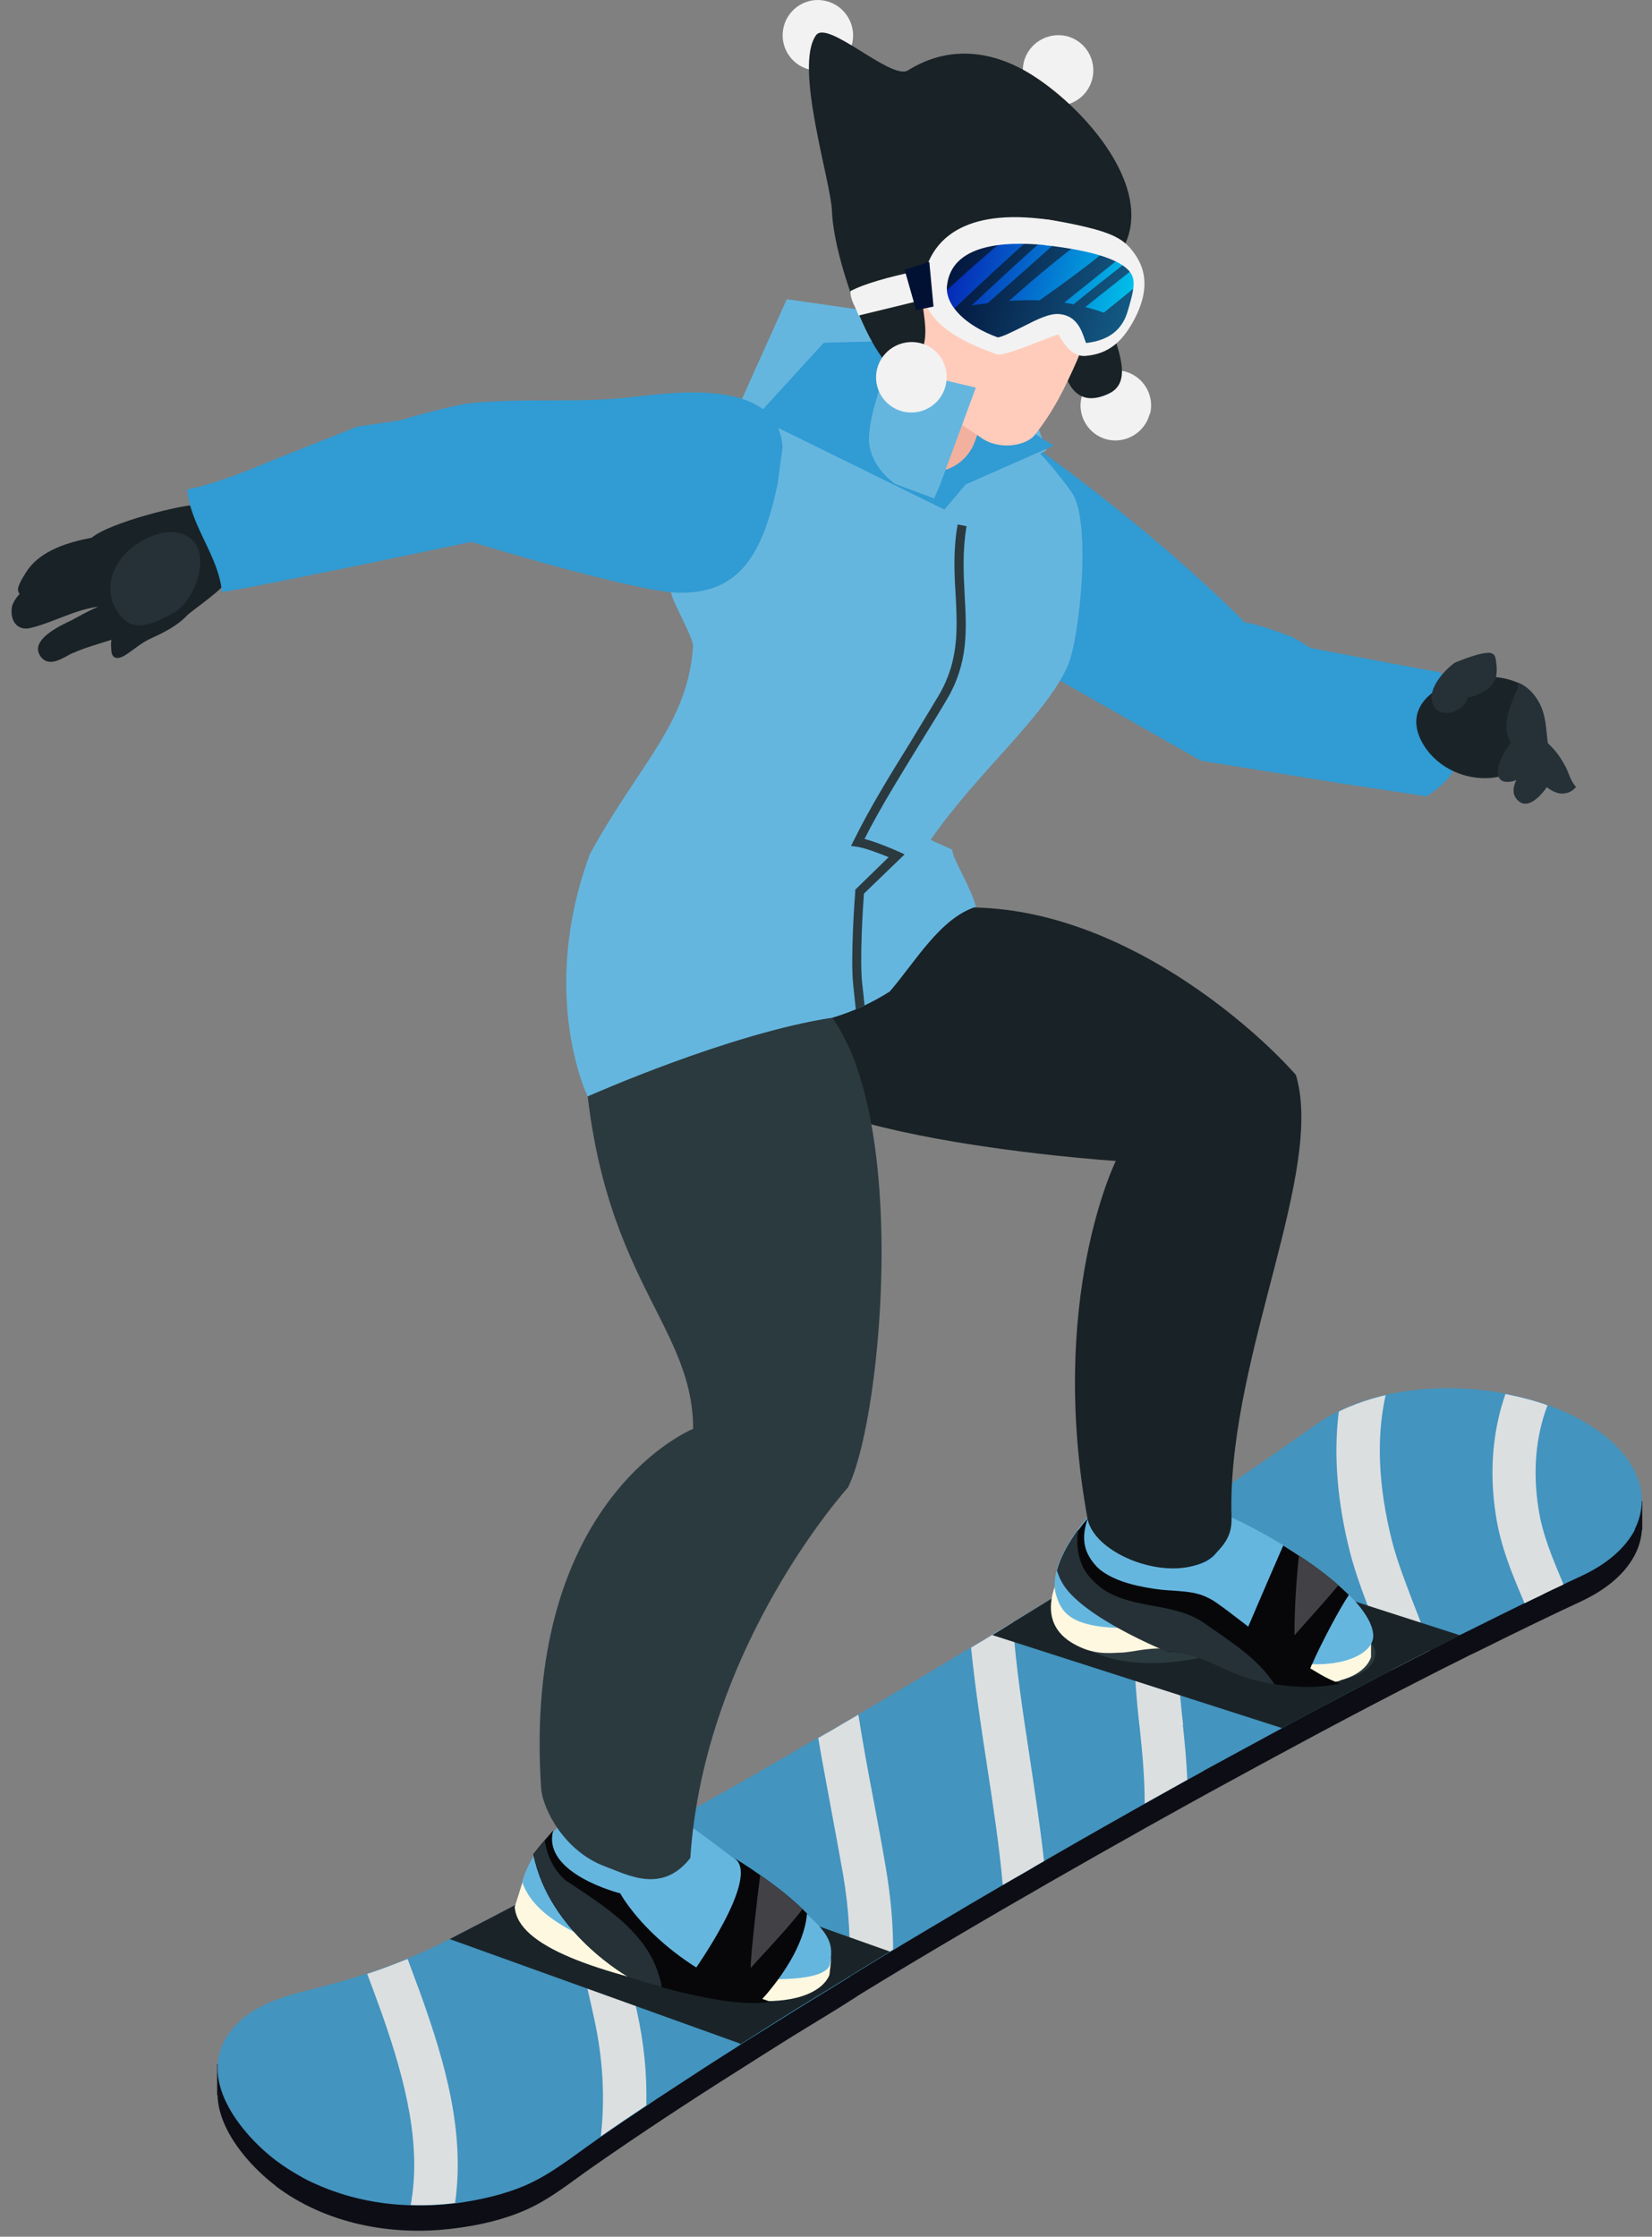 <?xml version="1.0" encoding="UTF-8"?> <svg xmlns="http://www.w3.org/2000/svg" width="130" height="176" viewBox="0 0 130 176" fill="none"><rect x="0" y="0" width="130" height="176" fill="#808080" stroke="none"/><path d="M18.366 162.421H17.086V164.849H18.366V162.421Z" fill="#0D0D15"></path><path d="M129.233 118.102H127.975V120.375H129.233V118.102Z" fill="#0D0D15"></path><path d="M21.68 172.001C25.586 174.958 30.795 175.996 35.827 175.334C37.748 175.091 39.69 174.649 41.456 173.855C43.376 172.994 44.987 171.648 46.709 170.456C50.35 167.918 54.103 165.446 57.943 163.018C59.4 162.091 60.835 161.186 62.313 160.259C63.991 159.221 65.712 158.206 67.346 157.147C67.434 157.08 67.522 157.036 67.611 156.97C68.913 156.175 70.215 155.381 71.539 154.586C74.828 152.622 78.161 150.658 81.516 148.737C81.781 148.583 82.045 148.428 82.31 148.274C85.003 146.729 87.696 145.206 90.41 143.683C92.507 142.513 94.604 141.343 96.723 140.196C98.091 139.445 99.482 138.695 100.873 137.944C101.932 137.37 102.969 136.819 104.029 136.245C106.766 134.788 109.502 133.353 112.284 131.941C113.144 131.499 114.005 131.058 114.866 130.639C115.329 130.396 115.815 130.153 116.301 129.932C118.971 128.608 121.664 127.284 124.423 126.003C130.294 123.267 130.846 118.124 125.659 114.504C120.472 110.884 111.489 110.178 105.618 112.915C104.912 113.246 104.249 113.643 103.698 114.019C101.468 115.586 99.195 117.153 96.9 118.698C94.825 120.088 92.728 121.457 90.609 122.825C87.475 124.834 84.319 126.798 81.118 128.762C80.103 129.38 79.11 129.999 78.095 130.617C77.079 131.235 76.042 131.853 75.027 132.471C72.952 133.729 70.855 134.965 68.758 136.201C68.604 136.289 68.449 136.377 68.295 136.488C67.213 137.106 66.154 137.746 65.072 138.364C61.784 140.284 58.451 142.182 55.074 144.058C53.419 144.985 51.741 145.912 50.042 146.817C48.21 147.81 46.378 148.804 44.524 149.797C43.023 150.613 41.5 151.408 39.977 152.203C38.454 152.997 36.909 153.77 35.386 154.586C31.855 156.44 28.301 157.61 24.46 158.559C22.077 159.155 19.605 159.883 18.06 161.958C15.411 165.512 18.898 169.86 21.702 172.001H21.68Z" fill="#0D0D15"></path><path d="M128.661 120.353C127.932 121.765 126.52 123.046 124.423 124.017C123.959 124.237 123.474 124.458 123.01 124.679C122.392 124.966 121.774 125.253 121.178 125.562C120.759 125.76 120.34 125.959 119.942 126.158C118.728 126.754 117.515 127.349 116.323 127.945C115.859 128.188 115.374 128.409 114.888 128.652L112.548 129.844L112.306 129.976C111.357 130.462 110.407 130.947 109.458 131.433C107.648 132.382 105.839 133.331 104.051 134.28C102.991 134.854 101.932 135.406 100.895 135.98C99.504 136.73 98.136 137.48 96.745 138.231C96.105 138.584 95.443 138.937 94.803 139.29C94.361 139.555 93.898 139.798 93.456 140.041C92.463 140.592 91.448 141.166 90.455 141.718C90.344 141.784 90.212 141.851 90.102 141.917C89.153 142.447 88.203 142.998 87.254 143.528C85.621 144.455 83.988 145.382 82.354 146.331L82.178 146.441C81.979 146.552 81.758 146.684 81.56 146.795C81.317 146.949 81.074 147.082 80.853 147.214C80.213 147.589 79.573 147.942 78.933 148.318C77.256 149.289 75.578 150.282 73.923 151.275C73.15 151.739 72.378 152.18 71.583 152.666C71.164 152.908 70.745 153.173 70.303 153.438C70.215 153.482 70.127 153.548 70.038 153.593C69.244 154.078 68.449 154.564 67.655 155.049C67.566 155.116 67.478 155.16 67.368 155.226C67.191 155.336 66.993 155.447 66.816 155.579C65.337 156.506 63.814 157.411 62.335 158.338C60.989 159.177 59.665 160.015 58.318 160.854C58.208 160.92 58.098 161.009 57.987 161.075C56.2 162.201 54.434 163.348 52.69 164.496C52.072 164.893 51.476 165.291 50.858 165.71C49.666 166.505 48.452 167.321 47.283 168.138C47.106 168.248 46.929 168.381 46.753 168.513C45.914 169.087 45.097 169.727 44.237 170.301C43.376 170.897 42.471 171.449 41.5 171.89C39.712 172.685 37.792 173.104 35.871 173.369H35.827C34.68 173.501 33.488 173.568 32.34 173.523C29.736 173.457 27.197 172.905 24.88 171.868C24.416 171.669 23.975 171.449 23.534 171.184C22.893 170.831 22.297 170.433 21.702 169.992C18.898 167.851 15.411 163.503 18.06 159.949C18.347 159.552 18.678 159.199 19.031 158.89C20.112 157.963 21.437 157.411 22.805 156.992C23.357 156.837 23.887 156.683 24.438 156.55C25.961 156.175 27.418 155.778 28.875 155.292C29.559 155.071 30.199 154.851 30.861 154.586C31.259 154.431 31.656 154.277 32.053 154.122C32.583 153.902 33.113 153.681 33.62 153.438C34.194 153.173 34.746 152.908 35.32 152.599C35.32 152.599 35.32 152.599 35.364 152.599C36.887 151.805 38.41 151.032 39.933 150.238C41.367 149.487 42.78 148.737 44.193 147.986C44.281 147.942 44.391 147.876 44.48 147.832C45.428 147.324 46.378 146.817 47.327 146.287C47.614 146.132 47.901 145.978 48.188 145.823C48.783 145.514 49.379 145.183 49.997 144.852C50.593 144.543 51.167 144.212 51.741 143.903C52.845 143.307 53.926 142.711 55.03 142.093L56.266 141.387C57.833 140.526 59.4 139.621 60.945 138.716C61.695 138.297 62.424 137.878 63.152 137.436C63.572 137.193 63.969 136.951 64.388 136.73C64.609 136.62 64.808 136.487 65.006 136.377C65.249 136.244 65.492 136.112 65.734 135.957C66.33 135.604 66.948 135.251 67.544 134.898C67.787 134.766 68.03 134.633 68.251 134.479C68.405 134.39 68.56 134.302 68.714 134.214C69.156 133.949 69.597 133.706 70.016 133.441C71.672 132.47 73.327 131.477 74.983 130.484C75.446 130.197 75.909 129.932 76.373 129.645C76.483 129.579 76.594 129.513 76.704 129.446C77.145 129.181 77.609 128.917 78.05 128.63C78.58 128.299 79.132 127.967 79.662 127.658C80.147 127.372 80.611 127.085 81.096 126.798C84.01 125.01 86.901 123.2 89.77 121.368C90.035 121.192 90.322 121.015 90.587 120.838C91.669 120.132 92.75 119.448 93.832 118.742C94.847 118.079 95.862 117.395 96.878 116.711C97.209 116.512 97.518 116.292 97.827 116.071C98.908 115.342 100.012 114.592 101.071 113.842C101.932 113.224 102.815 112.628 103.653 112.032C104.117 111.701 104.691 111.348 105.309 111.061C105.309 111.061 105.485 110.95 105.596 110.906C105.728 110.84 105.861 110.796 105.993 110.73C106.942 110.332 107.935 110.001 108.995 109.758C109.613 109.626 110.253 109.516 110.915 109.427C113.365 109.096 115.947 109.185 118.419 109.648C119.567 109.869 120.671 110.156 121.73 110.531C123.165 111.039 124.489 111.701 125.637 112.495C128.97 114.813 129.941 117.77 128.639 120.331L128.661 120.353Z" fill="#4394BF"></path><path d="M123.033 124.679C122.415 124.965 121.797 125.252 121.201 125.561C120.782 125.76 120.362 125.959 119.965 126.157C119.921 126.047 119.877 125.937 119.833 125.826C118.972 123.796 118.089 121.677 117.714 119.249C117.184 115.828 117.449 112.627 118.464 109.692C119.612 109.913 120.716 110.2 121.775 110.575C120.848 113.025 120.605 115.784 121.069 118.719C121.378 120.728 122.15 122.56 122.967 124.502C122.989 124.568 123.011 124.634 123.033 124.701V124.679Z" fill="#DCDFE0"></path><path d="M112.547 129.843L112.305 129.976C111.356 130.461 110.407 130.947 109.457 131.433C109.06 130.064 108.53 128.696 108.001 127.305C107.361 125.65 106.699 123.928 106.235 122.14C105.22 118.145 104.933 114.437 105.352 111.082C105.352 111.082 105.529 110.972 105.639 110.928C105.772 110.862 105.904 110.818 106.036 110.751C106.985 110.354 107.979 110.023 109.038 109.78C108.288 113.157 108.464 116.998 109.546 121.28C109.965 122.891 110.561 124.414 111.179 126.047C111.665 127.283 112.15 128.519 112.547 129.821V129.843Z" fill="#DCDFE0"></path><path d="M93.08 135.737C93.234 137.106 93.367 138.563 93.433 140.041C92.44 140.593 91.424 141.167 90.431 141.719C90.321 141.785 90.188 141.851 90.078 141.918C90.078 139.777 89.879 137.768 89.703 136.113C89.041 130.529 89.063 125.695 89.791 121.347C90.056 121.17 90.343 120.994 90.608 120.817C91.689 120.111 92.771 119.427 93.852 118.72C92.329 124.017 92.395 129.602 93.102 135.715L93.08 135.737Z" fill="#DCDFE0"></path><path d="M82.155 146.442C81.956 146.552 81.735 146.684 81.537 146.795C81.294 146.949 81.051 147.082 80.83 147.214C80.19 147.589 79.55 147.943 78.91 148.318C78.645 145.316 78.16 142.116 77.674 138.937C77.189 135.825 76.725 132.691 76.416 129.645C76.526 129.579 76.637 129.513 76.747 129.447C77.189 129.182 77.652 128.917 78.094 128.63C78.623 128.299 79.175 127.968 79.705 127.659C79.925 131.08 80.499 134.766 81.051 138.408C81.448 141.078 81.868 143.793 82.155 146.42V146.442Z" fill="#DCDFE0"></path><path d="M70.282 153.394C70.282 153.394 70.105 153.505 70.017 153.549C69.222 154.034 68.428 154.52 67.633 155.006C67.545 155.072 67.457 155.116 67.346 155.182C67.17 155.293 66.971 155.403 66.794 155.535C66.971 152.975 66.817 150.304 66.353 147.545C66.044 145.802 65.735 144.124 65.426 142.469C65.073 140.527 64.698 138.606 64.389 136.752C64.609 136.642 64.808 136.51 65.007 136.399C65.249 136.267 65.492 136.134 65.735 135.98C66.331 135.627 66.949 135.274 67.545 134.92C67.898 137.15 68.317 139.445 68.781 141.851C69.09 143.528 69.421 145.228 69.708 146.972C70.083 149.179 70.282 151.32 70.282 153.416V153.394Z" fill="#DCDFE0"></path><path d="M47.282 168.094C47.613 165.181 47.459 162.113 46.797 159.023C46.444 157.368 46.046 155.69 45.605 153.902C45.141 151.982 44.656 149.996 44.236 147.965C44.325 147.921 44.435 147.855 44.523 147.811C45.472 147.303 46.421 146.795 47.37 146.266C47.834 148.561 48.386 150.834 48.938 153.108C49.357 154.896 49.776 156.595 50.129 158.295C50.681 160.789 50.924 163.261 50.858 165.667C49.666 166.461 48.452 167.278 47.282 168.094Z" fill="#DCDFE0"></path><path d="M35.807 173.347C34.659 173.479 33.467 173.546 32.32 173.501C33.158 168.933 32.011 163.966 30.002 158.316C29.649 157.323 29.274 156.33 28.898 155.314C29.583 155.094 30.223 154.873 30.885 154.608C31.282 154.454 31.68 154.299 32.077 154.145C32.452 155.182 32.849 156.197 33.202 157.19C34.968 162.179 36.623 167.719 35.807 173.369V173.347Z" fill="#DCDFE0"></path><path d="M85.952 6.221C85.577 7.7 84.076 8.605 82.597 8.229C81.118 7.854 80.213 6.353 80.567 4.875C80.942 3.396 82.443 2.491 83.944 2.844C85.422 3.219 86.327 4.72 85.952 6.221Z" fill="#F2F2F2"></path><path d="M67.058 3.44C66.683 4.919 65.182 5.823 63.681 5.47C62.203 5.095 61.297 3.594 61.673 2.093C62.048 0.615 63.549 -0.29 65.028 0.085C66.506 0.46 67.411 1.961 67.058 3.44Z" fill="#F2F2F2"></path><path d="M90.478 32.552C90.102 34.031 88.602 34.936 87.123 34.583C85.644 34.208 84.739 32.707 85.114 31.228C85.489 29.749 86.99 28.844 88.491 29.22C89.97 29.595 90.875 31.096 90.5 32.575L90.478 32.552Z" fill="#F2F2F2"></path><path d="M87.012 23.503C86.857 25.644 89.771 29.772 87.276 30.963C81.869 33.546 83.48 21.848 83.546 20.038L87.012 23.503Z" fill="#192226"></path><path d="M5.766 51.38C6.605 50.982 7.753 50.673 8.768 50.342C8.702 50.784 8.768 51.115 8.768 51.291C8.878 51.976 9.474 51.799 9.849 51.556C10.511 51.137 11.107 50.585 11.88 50.232C12.895 49.769 13.933 49.261 14.727 48.422C15.08 48.047 17.729 46.281 17.861 45.641C17.972 45.465 18.038 39.947 15.676 39.726C14.528 39.615 8.569 41.139 7.223 42.308C5.347 42.661 3.25 43.324 2.19 44.824C1.97 45.156 1.396 46.016 1.418 46.392C1.418 46.546 1.462 46.634 1.55 46.723C1.286 47.01 0.999 47.429 0.932 47.782C0.778 48.864 1.374 49.658 2.389 49.415C4.221 48.974 5.854 47.981 7.73 47.738C7.002 48.047 6.296 48.444 5.612 48.819C3.956 49.57 2.411 50.585 3.206 51.667C3.89 52.594 5.016 51.711 5.722 51.38H5.766Z" fill="#192226"></path><path d="M13.599 48.268C15.299 47.407 16.778 43.544 14.857 42.264C13.29 41.205 10.84 42.463 9.759 43.677C8.523 45.045 8.236 47.01 9.516 48.488C10.531 49.702 11.834 49.151 13.048 48.554L13.599 48.246V48.268Z" fill="#253137"></path><path d="M78.072 128.652L100.894 135.979C101.954 135.406 102.991 134.854 104.051 134.28C106.788 132.823 109.524 131.389 112.305 129.976C113.166 129.535 114.027 129.093 114.888 128.674L90.609 120.86C87.475 122.869 84.319 124.833 81.118 126.798C80.103 127.416 79.11 128.034 78.094 128.652H78.072Z" fill="#1A2428"></path><path d="M70.017 153.572C69.222 154.057 68.428 154.543 67.633 155.028C67.545 155.094 67.457 155.139 67.347 155.205C65.691 156.242 63.969 157.257 62.314 158.295C60.968 159.134 59.644 159.972 58.297 160.833C58.253 160.833 58.187 160.789 58.143 160.767L35.387 152.578C36.91 151.784 38.433 151.011 39.934 150.217C41.456 149.422 42.979 148.627 44.48 147.811C45.716 147.149 46.952 146.486 48.188 145.802L69.995 153.549L70.017 153.572Z" fill="#1A2428"></path><path d="M93.918 130.551C91.887 130.904 89.415 131.058 87.252 130.44C85.465 129.911 83.478 128.807 83.103 127.615C82.374 125.232 88.952 124.547 91.865 124.547C95.331 124.547 99.105 125.761 102.018 126.732C104.468 127.549 109.059 128.542 108.088 130.661C107.558 131.809 105.506 132.493 103.497 132.184C102.106 131.963 101.599 131.257 100.451 130.86C99.37 130.485 98.112 130.308 96.876 130.264C96.257 130.264 95.617 130.264 95.043 130.352C94.668 130.418 94.293 130.485 93.94 130.529L93.918 130.551Z" fill="#2B3A3F"></path><path d="M55.671 156.992C46.975 155.226 40.706 153.174 40.508 150.04L41.126 148.075C41.126 148.075 41.126 148.075 41.126 148.053L41.325 147.413C41.346 147.634 41.854 151.496 50.97 153.659C58.276 155.381 63.021 153.814 64.764 153.019C65.162 153.483 65.36 153.858 65.382 154.167V154.41L65.272 155.381C65.272 155.381 64.389 158.714 55.671 156.948V156.992Z" fill="#FFF8E1"></path><path d="M58.891 155.646C44.236 153.593 41.697 149.907 41.102 148.097C41.102 148.097 41.102 148.097 41.102 148.075C41.168 147.877 41.212 147.7 41.278 147.523C41.278 147.501 41.278 147.479 41.3 147.457C42.051 145.427 43.353 144.588 44.92 142.469C44.92 142.469 46.973 139.754 51.652 142.05C54.014 143.197 57.633 146.221 60.767 148.495C65.447 151.894 65.579 152.732 65.336 154.476C65.115 155.999 60.304 155.756 58.891 155.668V155.646Z" fill="#65B6DF"></path><path d="M53.443 143.463C54.922 145.074 54.392 146.774 52.251 147.259C50.11 147.745 47.174 146.818 45.673 145.207C44.195 143.596 44.724 141.896 46.865 141.41C49.006 140.925 51.942 141.852 53.443 143.463Z" fill="#003366"></path><path d="M105.461 132.25C104.754 132.426 103.849 132.537 102.68 132.492C96.809 132.316 95.793 130.065 92.438 129.756C92.24 129.756 92.063 129.733 91.865 129.711C90.673 129.667 89.834 129.822 89.017 129.954C88.708 129.998 88.399 130.042 88.068 130.042C87.141 130.087 85.971 130.197 84.471 129.336C84.117 129.138 83.831 128.917 83.588 128.674C82.396 127.482 82.617 125.937 83.014 124.812C83.124 124.525 83.235 124.26 83.345 124.039C83.588 123.575 83.786 123.289 83.786 123.289L87.494 124.061L92.681 125.165L94.888 125.628L107.889 128.387V129.314V130.374C107.889 130.374 107.624 131.654 105.439 132.228L105.461 132.25Z" fill="#FFF8E1"></path><path d="M107.909 129.336C107.424 130.241 105.768 131.036 103.208 130.948C102.965 130.948 102.722 130.947 102.457 130.903C101.773 130.837 101.023 130.727 100.228 130.528C99.389 130.33 98.484 130.043 97.535 129.667C92.768 127.813 91.775 127.88 90.23 128.012C89.678 128.056 89.06 128.122 88.177 128.1C84.138 128.012 83.52 126.754 83.145 125.628C83.056 125.363 83.012 125.099 82.99 124.812C82.99 124.414 83.034 123.995 83.145 123.554C83.52 122.141 84.491 120.662 85.528 119.448C86.168 118.698 86.809 118.058 87.382 117.572C88.309 116.778 91.929 117.131 96.586 119.25C98.021 119.89 99.522 120.706 100.957 121.567C101.376 121.832 101.795 122.097 102.193 122.362C103.34 123.112 104.4 123.907 105.305 124.701C105.592 124.944 105.856 125.209 106.121 125.452C107.313 126.643 108.064 127.791 108.064 128.74C108.064 128.939 107.997 129.138 107.909 129.336Z" fill="#65B6DF"></path><path d="M95.13 119.316C96.675 120.861 96.234 122.582 94.115 123.156C91.996 123.73 89.016 122.935 87.471 121.39C85.926 119.845 86.368 118.124 88.486 117.55C90.605 116.976 93.585 117.771 95.13 119.316Z" fill="#003366"></path><path d="M41.965 145.89C43.201 152.114 49.513 155.601 49.513 155.601C49.513 155.601 57.194 158.184 60.615 157.499C51.875 154.718 48.807 148.98 48.807 148.98C48.807 148.98 42.627 147.435 43.532 144.036L42.605 145.095L41.965 145.89Z" fill="#070709"></path><path d="M44.635 148.053C43.686 147.347 43.046 146.089 42.869 144.809L42.626 145.096L41.986 145.89C43.222 152.114 49.535 155.602 49.535 155.602C49.535 155.602 50.572 155.955 52.073 156.352C52.029 156.087 51.985 155.844 51.897 155.58C50.903 152.004 47.548 149.995 44.657 148.053H44.635Z" fill="#253137"></path><path d="M59.666 157.61L54.457 155.292C54.457 155.292 59.997 147.611 57.768 146.199C57.878 146.265 58.739 146.773 59.82 147.545C59.82 147.545 59.865 147.567 59.887 147.589C60.792 148.207 61.851 149.024 62.8 149.885C62.91 149.995 63.043 150.105 63.153 150.216C63.286 150.348 63.396 150.459 63.506 150.569C63.219 154.056 59.688 157.61 59.688 157.61H59.666Z" fill="#070709"></path><path d="M105.419 132.47C104.713 132.647 103.786 132.757 102.638 132.735C96.767 132.559 95.751 130.307 92.397 129.998C92.198 129.998 92.021 129.976 91.845 129.954C91.779 129.91 91.757 129.623 91.69 129.557C91.183 129.16 90.763 128.498 90.3 128.034C90.189 127.924 90.057 127.813 89.947 127.747C87.806 126.334 85.179 127.262 83.634 124.547C83.546 124.392 83.458 124.238 83.391 124.061C83.325 123.907 83.259 123.73 83.215 123.576C83.59 122.163 84.561 120.684 85.599 119.47C85.179 120.728 85.091 121.942 86.239 123.2C86.57 123.576 87.033 123.862 87.519 124.105C88.556 124.613 89.792 124.856 90.785 125.01C91.47 125.121 92.088 125.143 92.706 125.187C93.478 125.253 94.184 125.319 94.913 125.65C95.133 125.761 95.376 125.871 95.597 126.025C96.855 126.886 98.025 127.879 99.261 128.762C100.409 129.579 101.424 130.307 102.483 130.903C103.41 131.433 104.315 132.095 105.419 132.448V132.47Z" fill="#070709"></path><path d="M86.725 124.988C86.24 124.635 85.688 124.127 85.291 123.443C84.783 122.45 84.673 121.368 84.849 120.353C84.099 121.368 83.459 122.494 83.172 123.576C83.216 123.73 83.282 123.907 83.349 124.061C83.415 124.238 83.503 124.392 83.591 124.547C85.136 127.262 91.736 129.91 91.802 129.954C91.978 129.954 92.177 129.954 92.354 129.998C95.223 130.263 96.393 131.941 100.299 132.537C98.931 130.418 96.724 129.116 94.782 127.725C92.332 126.025 89.153 126.688 86.703 124.988H86.725Z" fill="#253137"></path><path d="M103.232 130.97C103.034 131.456 102.879 131.875 102.813 132.162C101.82 131.853 101.047 131.213 100.253 130.573C99.502 129.955 97.803 128.984 97.803 128.984C97.803 128.984 99.723 124.481 100.981 121.612C101.4 121.877 101.82 122.142 102.217 122.406C103.365 123.157 104.424 123.951 105.329 124.746C105.616 124.989 105.881 125.254 106.146 125.496C105.417 126.578 103.983 129.271 103.232 130.992V130.97Z" fill="#070709"></path><path d="M105.329 124.723C104.203 126.091 102.989 127.394 101.863 128.674C101.863 126.643 101.996 124.48 102.216 122.383C103.364 123.134 104.424 123.928 105.329 124.723Z" fill="#424145"></path><path d="M63.132 150.239C62.028 151.74 59.114 154.741 59.07 154.874C59.07 153.748 59.644 148.892 59.821 147.546C59.821 147.546 59.865 147.568 59.887 147.59C60.792 148.208 61.851 149.025 62.8 149.885C62.911 149.996 63.043 150.106 63.154 150.217L63.132 150.239Z" fill="#424145"></path><path d="M68.382 72.9C67.3 73.319 62.356 76.232 59.906 81.353C55.624 89.255 87.805 91.351 87.805 91.351C87.805 91.351 82.441 102.166 85.575 119.471C86.127 122.539 92.925 124.944 95.662 122.23C97.075 120.839 96.92 119.956 96.898 118.72C96.81 106.426 104.248 92.146 101.975 84.575C97.715 79.764 83.081 67.117 68.403 72.877L68.382 72.9Z" fill="#192226"></path><path d="M114.445 60.208C113.805 59.612 112.745 58.619 112.767 56.279C112.767 55.132 113.341 54.558 113.805 54.315C113.915 54.271 113.606 52.947 113.253 52.88C111.443 52.594 106.477 51.622 103.122 50.982C102.416 50.519 101.687 50.122 101.687 50.122C101.687 50.122 98.421 48.886 98.001 49.018C88.687 39.682 77.011 32.045 77.011 32.045L72.994 33.413C72.994 33.413 79.594 51.402 80.476 51.887C81.381 52.395 94.492 59.855 94.492 59.855L105.373 61.621L112.26 62.658C112.26 62.658 114.467 61.29 114.445 60.208Z" fill="#319BD3"></path><path d="M66.728 117.043C70.061 110.421 72.775 74.113 58.296 77.181C57.48 77.711 45.826 79.477 45.848 80.382C46.289 100.18 54.544 103.667 54.544 112.43C53.794 112.739 41.125 118.499 42.581 140.681C42.692 142.359 44.435 145.692 47.614 146.861C49.401 147.523 52.094 149.046 54.324 146.199C55.427 129.491 66.75 117.02 66.75 117.02L66.728 117.043Z" fill="#2B3A3F"></path><path d="M84.339 38.754C83.699 37.849 79.219 31.515 74.054 30.919C72.023 30.698 61.694 31.095 56.706 34.208C51.364 37.54 52.711 44.383 52.799 46.545C52.799 47.163 54.565 50.165 54.543 50.827C54.123 56.985 50.349 60.031 46.42 67.205C42.337 78.263 46.244 86.274 46.244 86.274C46.244 86.274 57.368 81.308 65.534 80.072C67.146 79.587 68.624 78.903 70.015 78.02C72.023 75.702 73.966 72.259 76.791 71.354C76.504 69.986 74.937 67.558 74.937 66.874C74.937 66.829 73.237 66.123 73.237 66.079C76.901 60.782 82.132 56.478 83.986 52.483C84.957 50.386 85.928 40.983 84.339 38.754Z" fill="#65B6DF"></path><path d="M72.574 25.07L61.914 23.547L57.522 33.325L60.236 35.377L74.031 39.902L82.352 35.421L79.946 28.954L72.574 25.07Z" fill="#65B6DF"></path><path d="M70.766 26.814L64.828 26.968L59.906 32.353L66.395 36.017L74.518 29.639L70.766 26.814Z" fill="#319BD3"></path><path d="M74.319 40.1L59.685 32.905L68.934 28.8L71.119 29.153L78.491 35.156L74.319 40.1Z" fill="#319BD3"></path><path d="M82.904 35.068L73.502 39.218L76.239 30.809L82.904 35.068Z" fill="#319BD3"></path><path d="M75.204 19.221L69.951 32.177C69.2 34.031 70.083 36.127 71.937 36.878C73.791 37.628 75.888 36.745 76.661 34.891C76.661 34.825 76.705 34.759 76.727 34.715L81.274 21.494C81.847 19.817 80.965 17.962 79.265 17.389C77.632 16.837 75.866 17.654 75.204 19.221Z" fill="#F2B09E"></path><path d="M86.833 15.182C85.222 9.488 81.779 7.921 75.29 8.031C75.135 8.031 75.003 8.031 74.848 8.053C73.127 9.201 71.626 10.658 70.169 12.159C69.463 12.865 68.801 13.593 68.161 14.344C67.477 17.632 68.249 21.694 70.809 25.291C71.472 26.218 70.898 28.094 72.376 30.125C74.363 32.862 76.261 33.745 77.122 34.385C78.579 35.488 80.742 35.069 81.404 34.252C82.882 32.398 83.787 30.566 84.737 28.403C86.944 23.305 86.944 17.787 86.855 15.16L86.833 15.182Z" fill="#FFCCBC"></path><path d="M74.189 20.633C74.056 16.881 71.342 17.896 70.79 19.198C70.062 20.942 71.143 24.187 73.174 24.805C73.703 22.598 74.233 21.692 74.189 20.611V20.633Z" fill="#FFCCBC"></path><path d="M71.118 29.153L76.791 30.5L73.921 38.291L73.502 39.218L70.478 38.092C70.478 38.092 68.337 36.746 68.382 34.406C68.448 32.067 70.103 28.27 70.103 28.27L71.494 28.315L71.118 29.131V29.153Z" fill="#65B6DF"></path><path d="M61.587 35.334C61.366 29.75 53.288 30.831 49.734 31.25C45.43 31.736 41.435 31.295 37.131 31.714C35.542 31.869 31.437 33.082 31.437 33.082L28.126 33.568L21.173 36.327C21.173 36.327 17.201 38.071 14.729 38.512C14.993 41.425 17.201 43.699 17.465 46.59C20.688 46.105 37.087 42.639 37.087 42.639C37.087 42.639 49.867 46.568 53.376 46.634C58.188 46.745 60.02 43.633 61.189 38.093L61.565 35.334H61.587Z" fill="#319BD3"></path><path d="M112.042 58.64C114.338 62.348 120.827 62.238 121.29 57.272C121.467 55.44 120.738 54.292 119.436 53.718C115.971 52.173 109.46 54.469 112.042 58.64Z" fill="#1A2428"></path><path d="M117.028 51.379C116.277 51.379 114.468 52.152 114.468 52.152C113.563 52.814 112.062 54.469 112.9 55.661C113.563 56.588 115.284 55.926 115.505 54.867C116.013 54.867 116.785 54.425 117.094 54.183C117.734 53.697 117.845 53.035 117.756 52.284C117.69 51.666 117.668 51.357 117.028 51.357V51.379Z" fill="#253137"></path><path d="M121.752 61.864C121.664 62.04 121.51 62.239 121.311 62.46C120.847 62.989 120.141 63.497 119.589 63.1C118.971 62.658 119.016 61.996 119.325 61.378C119.236 61.4 119.17 61.444 119.082 61.467C117.117 61.93 117.89 59.59 118.905 58.465C118.817 58.332 118.751 58.2 118.707 58.067C118.199 56.787 118.949 55.309 119.435 54.139V53.697C119.589 53.764 119.744 53.83 119.876 53.918C120.605 54.382 121.134 55.132 121.399 55.926C121.664 56.721 121.686 57.582 121.797 58.443C121.841 58.752 121.885 59.061 121.973 59.348C121.973 59.348 121.973 59.392 121.973 59.414C122.194 60.275 122.216 61.047 121.73 61.864H121.752Z" fill="#253137"></path><path d="M121.418 58.133C122.235 58.839 122.677 59.347 123.206 60.34C123.449 60.804 123.626 61.554 124.023 61.907C123.714 62.349 123.096 62.547 122.566 62.393C120.734 61.841 120.536 59.523 120.447 58.001L121.418 58.133Z" fill="#253137"></path><path d="M76.064 41.402L75.358 41.27C75.005 43.279 75.093 45.088 75.203 46.832C75.336 49.481 75.468 51.975 73.901 54.667C73.195 55.859 72.422 57.095 71.672 58.353C70.083 60.914 68.45 63.562 67.191 66.123L66.971 66.564L67.456 66.63C68.141 66.741 69.288 67.182 69.928 67.447L67.302 70.007V70.14C67.28 70.36 66.904 75.393 67.147 77.556C67.213 78.174 67.28 78.814 67.346 79.432C67.589 79.322 67.809 79.211 68.03 79.101C67.986 78.549 67.92 78.019 67.854 77.445C67.633 75.547 67.92 71.155 67.986 70.316L71.186 67.226L70.701 67.005C70.701 67.005 69.134 66.299 68.03 66.012C69.244 63.606 70.789 61.135 72.268 58.707C73.04 57.449 73.813 56.235 74.519 55.021C76.219 52.151 76.064 49.547 75.91 46.788C75.822 45.088 75.733 43.323 76.064 41.38V41.402Z" fill="#2B3A3F"></path><path d="M71.848 28.844C74.121 25.909 71.451 23.657 73.128 20.612C74.806 17.522 79.353 16.992 82.288 17.257C84.274 17.433 86.57 19 88.556 19.177C90.874 14.056 84.12 7.236 80.059 5.25C76.748 3.639 73.812 4.058 71.451 5.537C70.149 6.353 65.116 1.498 64.211 2.778C62.468 5.228 65.381 14.211 65.469 16.617C65.624 20.987 69.663 31.67 71.826 28.866L71.848 28.844Z" fill="#192226"></path><path d="M75.179 22.974L67.565 24.828C67.344 24.165 66.903 23.614 66.925 22.907C69.176 21.693 74.981 20.811 74.981 20.811L75.179 22.974Z" fill="#F2F2F2"></path><path d="M89.198 24.54C89.109 24.916 88.977 25.247 88.845 25.556C88.293 26.748 87.366 27.432 85.424 27.608C84.188 27.719 84.739 25.843 83.305 25.688C82.179 25.578 79.199 27.851 78.25 27.498C76.352 26.836 74.873 25.776 74.123 24.54C73.704 23.878 73.505 23.15 73.571 22.399C73.858 19.663 76.374 17.389 83.724 18.493C91.515 19.663 89.882 22.068 89.198 24.562V24.54Z" fill="url(#paint0_linear_228_3580)"></path><path d="M74.124 24.518C73.926 24.231 73.815 23.922 73.705 23.591C75.692 21.715 77.744 19.905 79.863 18.183C80.415 18.183 81.011 18.183 81.651 18.227C79.068 20.545 76.972 22.487 75.073 24.297C74.764 24.363 74.433 24.429 74.124 24.518ZM83.748 18.47C83.306 18.404 82.887 18.36 82.49 18.316C82.49 18.426 82.49 18.514 82.379 18.602C80.393 20.39 78.406 22.2 76.464 24.032C76.883 23.966 77.303 23.9 77.722 23.855C79.753 22.068 81.783 20.258 83.792 18.47H83.748ZM89.089 20.28C88.957 20.169 88.802 20.037 88.626 19.905C86.992 21.207 85.381 22.509 83.748 23.811C84.013 23.855 84.233 23.9 84.476 23.944C85.999 22.708 87.544 21.494 89.089 20.28ZM89.795 22.222C89.839 21.759 89.795 21.295 89.552 20.876C88.162 21.979 86.772 23.061 85.403 24.165C85.955 24.297 86.44 24.451 86.86 24.606C87.831 23.811 88.824 23.017 89.795 22.222ZM87.5 19.375C86.926 19.154 86.22 18.933 85.359 18.757C84.299 19.574 83.262 20.39 82.247 21.229C81.276 22.024 80.326 22.862 79.4 23.679C80.26 23.613 81.077 23.613 81.805 23.635C83.748 22.266 85.668 20.854 87.5 19.331V19.375Z" fill="url(#paint1_linear_228_3580)"></path><path d="M78.184 27.784C74.697 26.548 72.357 24.783 72.622 22.288C72.666 21.869 72.754 21.384 72.953 20.898C73.77 18.625 76.352 16.042 83.879 17.521C87.653 18.271 88.536 18.779 89.463 20.236C90.39 21.737 90.147 23.37 89.352 24.959C88.403 26.835 87.278 27.851 85.424 28.005C84.077 28.115 83.393 26.35 83.283 26.328C82.974 26.328 79.354 27.961 78.559 27.895C78.559 27.895 78.316 27.851 78.206 27.806L78.184 27.784ZM82.267 19.287C78.934 18.956 74.873 19.243 74.52 22.487C74.366 24.01 75.955 25.621 78.515 26.548C78.868 26.526 79.839 26.019 80.435 25.732C81.605 25.136 82.598 24.628 83.393 24.716C84.739 24.849 85.115 26.019 85.335 26.637C85.379 26.747 85.424 26.901 85.468 26.99C87.255 26.791 88.337 25.952 88.756 24.43L88.867 24.054C89.198 22.884 89.374 22.112 88.999 21.516C88.602 20.876 87.344 20.015 83.57 19.463C83.106 19.397 82.687 19.331 82.267 19.309V19.287Z" fill="#F2F2F2"></path><path d="M71.188 21.229L72.092 24.408L73.461 24.121L73.13 20.611L71.188 21.229Z" fill="#001133"></path><path d="M74.408 30.367C74.033 31.846 72.532 32.751 71.031 32.375C69.552 32 68.647 30.499 69.022 29.02C69.398 27.542 70.898 26.637 72.399 26.99C73.9 27.343 74.783 28.866 74.408 30.367Z" fill="#F2F2F2"></path><defs><linearGradient id="paint0_linear_228_3580" x1="73.813" y1="21.197" x2="89.124" y2="25.02" gradientUnits="userSpaceOnUse"><stop stop-color="#02123A"></stop><stop offset="1" stop-color="#145C86"></stop></linearGradient><linearGradient id="paint1_linear_228_3580" x1="74.489" y1="20.409" x2="89.307" y2="24.109" gradientUnits="userSpaceOnUse"><stop stop-color="#0623B4"></stop><stop offset="1" stop-color="#01C4EB"></stop></linearGradient></defs></svg> 